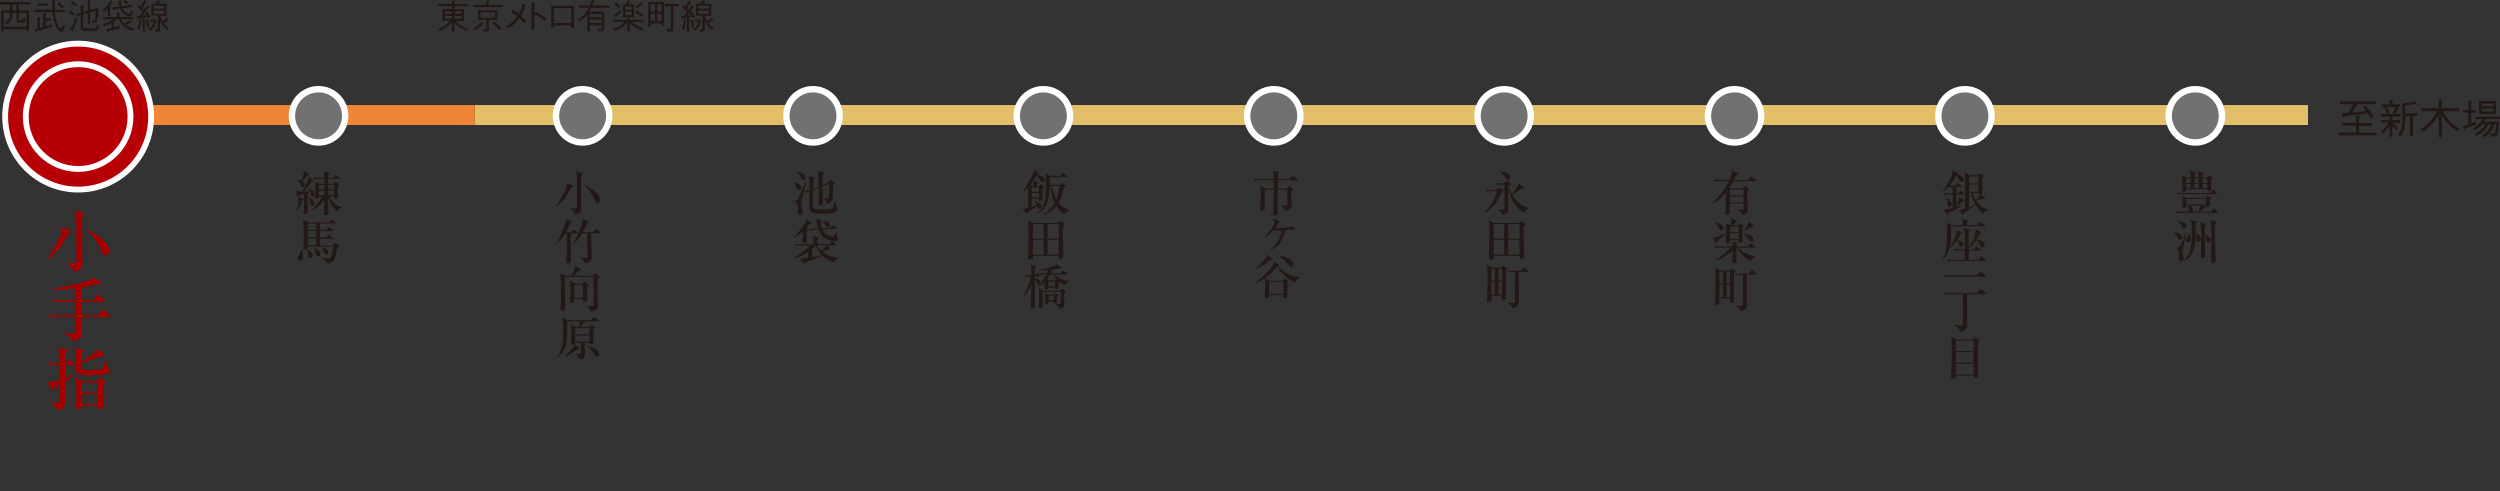 <?xml version="1.0" encoding="UTF-8"?>
<svg id="_レイヤー_2" data-name="レイヤー 2" xmlns="http://www.w3.org/2000/svg" viewBox="0 0 363.19 71.33">
  <rect x="0" y="0" width="363.19" height="71.33" fill="#333333" stroke="none"/>
  <defs>
    <style>
      .cls-1 {
        fill: #a40000;
      }

      .cls-2 {
        stroke: #e3bf6a;
      }

      .cls-2, .cls-3, .cls-4 {
        fill: none;
      }

      .cls-2, .cls-4 {
        stroke-width: 2.9px;
      }

      .cls-4 {
        stroke: #f08437;
      }

      .cls-5 {
        fill: #231815;
      }

      .cls-6 {
        fill: #b60005;
        stroke-width: .85px;
      }

      .cls-6, .cls-7 {
        stroke: #fff;
      }

      .cls-7 {
        fill: #727171;
        stroke-width: .93px;
      }
    </style>
  </defs>
  <g id="_レイヤー_1-2" data-name="レイヤー 1">
    <g>
      <path class="cls-5" d="M339.79,19.25h2.48v-.98h-2.02v-.41h2.02v-1.06l.47.04c.11.01.19.01.19.08,0,.07-.07.08-.21.13v.82h1.88v.41h-1.88v.98h2.5v.41h-5.43v-.41ZM343.61,15.34c.52.51.87.98,1.24,1.62l-.41.23c-.19-.35-.29-.51-.46-.75-1.56.23-1.91.29-3.36.46-.02.04-.1.2-.17.2-.07,0-.09-.08-.13-.2l-.14-.47c.22,0,.47,0,.95-.03.27-.37.49-.73.74-1.27h-1.94v-.41h5.19v.41h-2.69c-.32.59-.56.95-.77,1.23.92-.07,1.51-.16,2.07-.26-.12-.16-.28-.33-.44-.5l.33-.26Z"/>
      <path class="cls-5" d="M347.55,17.43h1.12v.4h-1.04c.26.32.49.56.76.79l-.28.28c-.13-.11-.28-.24-.56-.59v1.55h-.4v-1.55c-.34.5-.58.79-.92,1.08l-.36-.22c.33-.28.76-.69,1.12-1.34h-.98v-.4h1.15v-.49h-1.27v-.38h.91c-.16-.4-.26-.59-.41-.81l.32-.19h-.64v-.4h1.08v-.64l.41.05s.1.01.1.07c0,.05-.02.06-.1.1v.41h1.09v.4h-.52l.26.14c.05.03.1.05.1.11s-.05.06-.14.07c-.14.29-.25.46-.4.68h.81v.38h-1.22v.49ZM347.85,16.56l-.29-.17c.16-.23.32-.49.49-.83h-1.31c.16.23.32.53.45.84l-.32.16h.98ZM349.44,16.87c0,1.04-.04,2.02-.71,2.96l-.41-.2c.67-.8.68-1.73.68-2.66v-2.03l.41.02c.11,0,.55-.07.68-.1.33-.07.53-.13.68-.19l.31.35s.06.07.06.1c0,.05-.05.05-.07.05-.08,0-.2-.02-.31-.05-.49.11-.89.14-1.33.18v1.14h1.73v.42h-.62v2.95h-.42v-2.95h-.69Z"/>
      <path class="cls-5" d="M356.96,19.07c-1.12-.79-1.73-1.49-2.22-2.36v3.21h-.45v-3.25c-.14.23-.42.7-.94,1.29-.4.44-.83.83-1.3,1.19l-.41-.34c1.35-.9,2.04-1.95,2.43-2.66h-2.28v-.44h2.5v-1.27l.44.04c.08,0,.13.06.13.09,0,.06-.09.12-.13.14v1h2.5v.44h-2.33c.13.25.43.82,1.06,1.48.56.58,1.12.94,1.39,1.12l-.41.32Z"/>
      <path class="cls-5" d="M359.01,16.36v1.56c.39-.14.5-.19.67-.26v.44c-.52.22-1.06.43-1.59.61-.02.08-.05.14-.11.14s-.08-.08-.1-.16l-.11-.41c.13,0,.2-.01.8-.2v-1.71h-.72v-.39h.72v-1.36l.43.05s.14.01.14.08c0,.04-.03.07-.13.13v1.11h.7v.39h-.7ZM361.16,17.29c-.08.13-.22.33-.26.38h2.16c-.01.4-.07,1.52-.23,1.85-.15.31-.43.31-.67.31h-.32l-.12-.5c.11.03.31.08.47.08.1,0,.26,0,.32-.29.04-.17.08-.5.11-1.06h-.29c-.26.8-.57,1.3-1.31,1.87l-.44-.22c.37-.23,1.01-.66,1.33-1.66h-.39c-.17.38-.34.62-.63.92-.43.43-.91.65-1.12.75l-.35-.29c.41-.15,1.24-.5,1.66-1.37h-.45c-.34.34-.63.6-1.05.91l-.39-.27c.62-.31,1.11-.82,1.51-1.4h-1.12v-.35h3.62v.35h-2.03ZM360.14,16.56v-1.89h2.47v1.89h-2.47ZM362.21,15.03h-1.66v.4h1.66v-.4ZM362.21,15.77h-1.66v.42h1.66v-.42Z"/>
    </g>
    <g>
      <path class="cls-5" d="M67.79,4.51c-.81-.33-1.43-.79-1.76-1.28v1.38h-.37v-1.39c-.46.58-1.08.99-1.76,1.28l-.24-.29c.76-.3,1.34-.71,1.72-1.22h-1.1v-1.68h1.38v-.42h-1.98v-.33h1.98V.04l.36.04s.1,0,.1.05c0,.04-.04.05-.09.08v.38h1.98v.33h-1.98v.42h1.39v1.68h-1.19c.31.42.89.87,1.79,1.2l-.23.3ZM65.67,1.63h-1.02v.38h1.02v-.38ZM65.67,2.31h-1.02v.4h1.02v-.4ZM67.06,1.63h-1.03v.38h1.03v-.38ZM67.06,2.31h-1.03v.4h1.03v-.4Z"/>
      <path class="cls-5" d="M68.71,1.04v-.34h1.96V.05l.39.05s.08.03.08.05c0,.03-.04.04-.11.08v.47h2.01v.34h-4.33ZM70.21,3.53s-.06,0-.08,0c-.31.32-.63.58-1.1.86l-.24-.29c.35-.19.76-.46,1.15-.93l.27.24c.05.04.06.06.06.08,0,.04-.04.04-.06.04ZM71.03,2.89v1.21c0,.48-.15.48-.8.47l-.13-.38c.06,0,.33.03.38.03.11,0,.18-.03.18-.15v-1.19h-1.21v-1.38h2.83v1.38h-1.25ZM71.93,1.82h-2.13v.76h2.13v-.76ZM72.58,4.4c-.29-.33-.63-.7-1.06-.99l.22-.25c.49.31.8.6,1.1.96l-.26.28Z"/>
      <path class="cls-5" d="M74.48,1.43c.48.25.73.45.9.59.24-.46.41-.83.57-1.46l.4.17s.1.05.1.1c0,.04-.06.05-.16.06-.22.72-.49,1.18-.61,1.4.17.15.44.39.75.81l-.33.33c-.22-.36-.4-.57-.64-.8-.42.58-.83,1.01-1.63,1.49l-.33-.3c.57-.29,1.07-.62,1.66-1.45-.2-.15-.48-.37-.91-.59l.22-.34Z"/>
      <path class="cls-5" d="M77.77,1.72c.85.37,1.19.61,1.64.98l-.25.35c-.15-.13-.34-.3-.69-.53-.4-.26-.63-.36-.86-.45v2.23h-.4V.39l.38.02s.14,0,.14.07c0,.03-.04.06-.12.11v1.42l.14-.29Z"/>
      <path class="cls-5" d="M80.47,3.7v.34h-.39V.83h3.31v3.21h-.4v-.34h-2.53ZM83,1.19h-2.53v2.16h2.53V1.19Z"/>
      <path class="cls-5" d="M85.94,1.14c-.14.3-.21.41-.3.54h2.14v2.36c0,.51-.16.52-.82.52l-.2-.4c.21.02.44.03.49.03.17,0,.17-.07.17-.12v-.4h-1.74v.92h-.35v-2.48c-.29.36-.58.64-1.1,1.02l-.26-.29c.85-.54,1.34-1.22,1.55-1.7h-1.46v-.34h1.63c.1-.25.2-.53.24-.8l.39.12s.09.04.09.08-.05.06-.13.08c-.09.26-.15.38-.21.52h2.48v.34h-2.62ZM87.43,2.02h-1.74v.5h1.74v-.5ZM87.43,2.84h-1.74v.5h1.74v-.5Z"/>
      <path class="cls-5" d="M91.81,3.19c.52.5,1.19.77,1.72.94l-.26.32c-.68-.24-1.32-.6-1.79-1.15v1.22h-.35v-1.24c-.32.34-.86.87-1.76,1.21l-.33-.29c.64-.17,1.21-.46,1.69-1.02h-1.66v-.3h2.05v-.33l.37.03s.07,0,.07.04c0,.04-.05.07-.08.08v.18h2.07v.3h-1.74ZM89.48,2.4s-.02.18-.1.18c-.03,0-.05-.04-.07-.09l-.16-.34c.48-.28.8-.55,1.03-.76l.08.34c-.32.31-.53.48-.78.67ZM89.91,1.21c-.24-.25-.43-.42-.67-.6l.18-.3c.17.12.4.29.71.59l-.22.31ZM90.5,2.5V.64h.38c.13-.19.24-.36.35-.61l.35.17s.05.04.05.05c0,.05-.01.05-.14.07-.08.15-.15.22-.25.32h.88v1.87h-1.62ZM91.77.94h-.94v.49h.94v-.49ZM91.77,1.7h-.94v.5h.94v-.5ZM93.18,2.42c-.33-.27-.55-.42-.86-.61l.17-.3c.43.24.68.43.9.6l-.21.31ZM93.32.68s-.06,0-.08,0c-.27.25-.45.4-.64.53l-.26-.27c.29-.2.51-.38.76-.64l.24.29s.04.05.04.08c0,.03-.04.03-.05.03Z"/>
      <path class="cls-5" d="M96.11,3.75v-.34h-1.58v.46h-.35V.3h2.28v3.45h-.36ZM95.15.64h-.62v1.03h.62V.64ZM95.15,2.02h-.62v1.05h.62v-1.05ZM96.11.64h-.62v1.03h.62V.64ZM96.11,2.02h-.62v1.05h.62v-1.05ZM97.82.93v3.16c0,.47-.06.5-.86.51l-.12-.41c.13,0,.18,0,.27,0,.27,0,.33-.05.33-.26V.93h-.87v-.36h2.07v.36h-.82Z"/>
      <path class="cls-5" d="M99.27.69c.1.08.15.13.3.26.19-.29.37-.59.5-.92l.35.24s.04.06.04.07c0,.04-.04.05-.16.06-.23.37-.39.65-.49.81.02.01.16.17.23.25.17-.24.31-.45.45-.69l.31.25s.04.03.04.06c0,.05-.07.04-.14.04-.29.38-.62.83-.86,1.16.41-.07.44-.08.55-.11-.06-.12-.1-.19-.2-.34l.28-.17c.21.29.33.52.46.82l-.29.17s-.06-.14-.1-.21c-.06.02-.34.07-.4.08v2.07h-.34v-2c-.29.06-.44.08-.57.09-.05.07-.08.12-.12.12-.03,0-.04-.03-.04-.07l-.11-.42c.06,0,.08,0,.17,0s.17,0,.26,0c.08-.08.21-.24.43-.55-.27-.34-.57-.62-.78-.81l.22-.26ZM99.08,4.22c.08-.23.21-.64.28-1.39l.33.05s.06.01.06.06c0,.03-.02.04-.09.08-.04.54-.13.91-.25,1.31l-.33-.11ZM100.64,2.83c.14.47.17.84.17,1.12l-.33.07c0-.17-.04-.71-.16-1.11l.32-.08ZM101.65,2.83l.19.19c-.08.45-.27,1.01-.89,1.46l-.3-.25c.34-.23.66-.45.84-1.1h-.55v-.3h.71ZM102.44,2.3c.08.33.15.54.32.83.28-.19.43-.33.61-.54l.25.24s.04.04.04.06c0,.04-.03.05-.13.05-.17.12-.43.32-.6.43.36.5.62.67.76.76l-.26.26c-.27-.22-.74-.6-1.04-1.45v1.09c0,.54-.04.58-.67.57l-.14-.35c.18.01.2.01.27.01.18,0,.19-.05.19-.17v-1.8h-.93V.52h.63c.2-.25.29-.43.33-.52l.34.17s.05.03.05.06c0,.04-.06.05-.13.08-.05.06-.15.17-.19.21h1.19v1.78h-.88ZM102.96.82h-1.52v.45h1.52v-.45ZM102.96,1.54h-1.52v.47h1.52v-.47Z"/>
    </g>
    <line class="cls-2" x1="68.98" y1="16.71" x2="335.3" y2="16.71"/>
    <line class="cls-4" x1="13.61" y1="16.71" x2="68.98" y2="16.71"/>
    <g>
      <path class="cls-3" d="M343.79,69.32s-.07.03-.09.04c-.4.25-.44.27-.67.39-.15.6-.29,1.14-.93,1.46v-.02c.48-.47.6-1.38.6-1.47,0-.11-.04-.14-.21-.19.05-.03.09-.06.2-.06.1,0,.33.05.35.16.18-.2.36-.39.36-.45,0-.02-.02-.03-.03-.03-.1,0-.98.12-1.2.2-.03.01-.15.07-.18.07-.07,0-.3-.15-.3-.33,0-.1.02-.16.04-.21.1.17.17.21.29.21.21,0,1.44-.13,1.45-.14.02,0,.12-.08.15-.08.04,0,.19.13.25.18.03.03.12.11.12.17s-.01.06-.2.1Z"/>
      <path class="cls-3" d="M346.55,69.47c-.07.03-.08.03-.18.23-.3.56-.65.93-1.16,1.23-.1.06-.37.21-.61.25v-.02c.63-.35,1.31-1.13,1.57-1.8-.08,0-.38.05-.39.06,0,0-.1.03-.12.03-.03,0-.08-.02-.14-.06-.21.25-.42.5-.87.72l-.02-.02c.63-.65.8-1.12.8-1.15,0-.07-.15-.16-.19-.18.1-.03.17-.03.18-.03.14,0,.43.16.43.27,0,.03,0,.04-.09.11-.03.03-.05.05-.12.13.06,0,.43-.01.53-.06.03-.02.15-.1.17-.1.03,0,.12.08.17.12.15.13.16.14.16.17,0,.05-.01.05-.12.1Z"/>
      <path class="cls-3" d="M349.65,69.65c-.06.02-.08.02-.13.06-.28.21-.37.28-.59.41l-.02-.02c.07-.09.27-.38.34-.58-.26.07-.54.16-.8.25,0,.08-.02.38-.02.64,0,.21.02.3.33.3.2,0,.36-.03.5-.06.05,0,.07-.01.09-.01.08,0,.21.03.26.07.03.03.04.06.04.1,0,.16-.25.19-.6.19-.9,0-.9-.18-.88-1.14-.16.06-.3.13-.45.21-.04.03-.07.04-.1.04-.12,0-.3-.21-.3-.39,0-.08.02-.13.03-.17.08.14.14.22.29.22.12,0,.41-.08.54-.12,0-.1,0-.6-.03-.69-.04-.1-.2-.12-.27-.13.11-.1.24-.12.28-.12.1,0,.41.06.41.18,0,.02-.04.14-.04.15-.03.09-.05.41-.06.53.26-.07.78-.22.8-.23.03-.02.09-.06.12-.09,0,0,.02-.01.04-.01.05,0,.23.14.29.19.04.03.09.07.09.12,0,.06-.02.07-.16.1Z"/>
      <path class="cls-3" d="M352.59,71.01c-.08,0-.12-.07-.16-.12-.27-.44-.37-.61-.64-.83-.38.46-.86.86-1.44.98v-.02c.8-.4,1.52-1.48,1.62-1.87-.18.03-.61.14-.75.21-.13.07-.15.08-.17.08-.08,0-.26-.18-.26-.38,0-.06,0-.12.03-.17.1.16.18.21.29.21.12,0,.82-.08.89-.14.02-.01.08-.07.09-.08.01,0,.02-.01.04-.01.04,0,.32.23.32.29,0,.03-.02.05-.08.07-.06.03-.08.04-.11.09-.16.29-.24.43-.44.7.38.13.63.35.75.46.08.08.17.18.17.33,0,.11-.07.21-.17.21Z"/>
      <path class="cls-3" d="M356.15,71.2c-.05.03-.12.05-.29.05-.33,0-.33-.04-.33-.46,0-.1,0-.31,0-.52-.15.31-.39.73-.92,1.01l-.02-.02c.1-.1.3-.29.49-.59-.04.04-.08.06-.12.06-.06,0-.1-.02-.12-.07,0-.02-.03-.16-.04-.19-.07.09-.33.36-.47.48,0,.05,0,.11-.05.11-.02,0-.03,0-.04-.03l-.2-.34c.1,0,.11,0,.25-.07v-.62s-.04.05-.09.05c-.09,0-.1-.06-.12-.19,0-.06-.03-.12-.06-.17v.25c0,.08,0,1.19,0,1.21,0,.09,0,.2-.19.2-.11,0-.11-.04-.11-.09,0-.11.02-.96.02-1.11-.11.19-.22.36-.37.5l-.02-.02c.17-.35.33-.94.36-1.33-.16,0-.21,0-.27.02l-.05-.1c.19.01.34.01.36.01,0-.49-.03-.56-.06-.71l.37.09s.04.02.04.04c0,.03-.03.06-.09.1v.48h0l.07-.14s.03-.04.04-.04c.02,0,.04.02.06.04l.09.13s0,.01.01.02v-.28c0-.11,0-.17-.03-.35l.29.12h.2l.07-.08s.03-.03.04-.03c.02,0,.03,0,.04.02l.15.13c.14,0,.3.01.43.01h.3l.09-.16s.04-.04.05-.04c.02,0,.04.01.06.03l.17.16s.03.03.03.05c0,.03-.03.03-.05.03h-.27c0,.31-.06.63-.15.93h.11l.09-.17s.03-.04.05-.04c.02,0,.04.02.06.04l.18.16s.03.03.03.05c0,.03-.03.03-.05.03h-.49v.04s.14.04.14.04c.03,0,.05.01.05.03,0,.03-.09.07-.09.07,0,.61,0,.68,0,.85,0,.05.02.06.07.06.11,0,.14-.05.21-.41h.02c0,.09.04.33.11.38.05.03.06.04.06.07,0,.05-.03.16-.12.22ZM354.28,69.29s-.02,0-.03,0h-.24v.29c.12.04.22.11.27.16,0-.14,0-.31,0-.46ZM354.75,68.79h-.21v.45h.21v-.45ZM354.75,69.32h-.21v.46h.21v-.46ZM355.37,69.85c-.21,0-.27,0-.34.02l-.03-.07v.06c0,.14-.12.14-.16.14-.11,0-.1-.09-.1-.15h-.21c0,.08,0,.59,0,.64.08-.04.15-.07.24-.12-.04-.12-.08-.2-.13-.26v-.02c.28.1.47.27.47.44,0,.03-.01.06-.02.08.03-.04.19-.32.33-.77h-.06ZM355.15,68.86s-.03,0-.07,0h0s-.07.05-.08.06c0,.12,0,.2,0,.83.03,0,.12,0,.15.01v-.91ZM355.38,68.85v.93h.06c.03-.14.11-.44.12-.93h-.18Z"/>
      <path class="cls-3" d="M359.41,69.72c-.59-.27-.9-.62-1.07-.97-.05.06-.25.31-.61.58.18.02.41.02.42.02h.18l.09-.16s.03-.04.05-.04c.02,0,.04.02.06.03l.18.16s.03.03.03.05c0,.03-.03.03-.05.03h-.59c-.19,0-.26,0-.34.02l-.04-.1c-.24.18-.55.37-.89.47l-.02-.03c.2-.13.73-.49,1.12-1.11.09-.14.09-.17.1-.22l.41.14s.05.02.05.05c0,.03-.06.05-.08.06.3.33.83.59,1.34.65v.02c-.18.1-.24.13-.33.34ZM357.14,71.21c-.1,0-.19-.08-.19-.17,0-.07.04-.11.08-.14.21-.2.28-.37.31-.48h.02c.04.15.05.28.05.34,0,.33-.15.45-.27.45ZM358.91,69.92c-.06.11-.18.3-.24.38-.06.08-.09.08-.12.08-.05,0-.22-.04-.22-.13,0-.04.17-.29.21-.35.01-.02.03-.06.06-.1h-.85c-.21,0-.27,0-.34.02l-.05-.11c.15.01.3.02.44.02h.82l.1-.12s.02-.03.04-.03c.02,0,.04.02.05.03l.23.19s.02.04.02.04c0,.05-.07.07-.15.08ZM358.96,71.19c-.11.1-.28.11-.6.11-.62,0-.72,0-.72-.35,0-.25,0-.43-.02-.54l.35.08s.05.02.05.05c0,.04-.06.08-.08.09,0,.28,0,.29,0,.32,0,.03.04.04.06.05.04,0,.07,0,.33,0s.33,0,.38-.1c.04-.07.07-.16.11-.36h.02c.03.15.06.36.12.39.07.03.08.03.08.07,0,0,0,.1-.09.19ZM358.29,70.7c-.11,0-.12-.03-.23-.28,0-.01-.08-.16-.23-.27v-.03c.25.05.63.17.63.41,0,.11-.08.17-.17.17ZM359.39,71.09c-.12,0-.14-.08-.16-.14-.02-.06-.13-.38-.29-.51v-.02c.32.07.64.27.64.46,0,.06-.04.21-.19.21Z"/>
      <path class="cls-3" d="M362.53,68.71l.12-.14s.03-.03.04-.03.03.01.05.03l.24.19s.03.03.03.05c0,.04-.08.09-.14.12,0,.34,0,1.86,0,2.17,0,.16-.13.18-.2.18-.08,0-.12-.02-.12-.12,0-.01,0-.04,0-.07h-1.81c0,.07,0,.09-.03.13-.04.05-.1.08-.17.08-.14,0-.14-.08-.14-.13,0-.05,0-.27,0-.32,0-.47.01-.94.01-1.42,0-.4,0-.72-.03-.9l.36.17h1.76ZM360.73,68.79v2.24h1.82v-2.24h-1.82ZM362.43,69.13s.03.02.03.05c0,.04-.04.06-.12.09-.11.31-.25.61-.45.88.21.1.51.29.51.51,0,.07-.06.19-.17.19-.07,0-.12-.05-.19-.14-.19-.23-.23-.26-.33-.35-.36.38-.72.52-.85.57v-.02c.33-.21.57-.54.67-.68-.27-.17-.53-.27-.62-.31v-.03c.36.04.58.1.74.16.22-.36.4-.85.4-1.1l.39.19ZM360.9,69.08c.15.08.25.13.31.21.07.08.12.19.12.26,0,.06-.04.18-.17.18-.13,0-.14-.08-.17-.3,0-.02-.02-.18-.12-.34l.02-.02ZM361.33,68.96c.09.04.45.21.45.47,0,.09-.05.18-.16.18-.14,0-.15-.13-.16-.2-.02-.17-.06-.3-.15-.44l.02-.02Z"/>
    </g>
    <g>
      <path class="cls-5" d="M.54,4.55H.17V1.51h1.27v-.85H0v-.36h4.38v.36h-1.64v.85h1.48v3.02h-.38v-.29H.54v.3ZM2.74,2.76c0,.19.04.19.18.19h.21c.18,0,.19-.03.27-.39l.31.13c-.1.55-.23.61-.49.61h-.44c-.33,0-.4-.08-.4-.41v-1.04h-.58c0,.98-.15,1.33-.93,1.66l-.29-.29c.66-.24.85-.44.85-1.37h-.9v2.03h3.3V1.86h-1.1v.9ZM2.38.67h-.58v.85h.58v-.85Z"/>
      <path class="cls-5" d="M7.98,1.76c.04.43.08,1.08.39,1.77.07.16.29.62.5.62.12,0,.16-.18.24-.5l.32.18c-.15.57-.29.79-.49.79-.34,0-.71-.47-.97-1.13-.24-.64-.3-1.19-.35-1.74h-2.63v-.35h2.62c-.01-.31-.02-.46-.02-.79,0-.09,0-.49,0-.57l.41.05s.09.01.09.05c0,.05-.06.08-.12.11,0,.31,0,.71,0,1.15h1.43v.35h-1.42ZM6.28,1.92l.37.04c.05,0,.1.01.1.05s-.06.08-.11.1v.55h.81v.35h-.81v.84c.48-.14.65-.19.98-.33l-.03.38c-.67.21-1.66.48-2.24.64-.03.11-.03.12-.07.12-.04,0-.06-.05-.07-.06l-.21-.38c.12,0,.31-.04.43-.07v-1.7l.41.04s.09,0,.09.05c0,.06-.08.09-.13.12v1.39c.14-.04.33-.08.47-.12V1.92ZM5.5.5h1.55v.35h-1.55v-.35ZM8.53.3c.3.21.51.39.73.65l-.26.25c-.21-.24-.39-.41-.69-.65l.22-.25Z"/>
      <path class="cls-5" d="M10.69,2.28c-.34-.24-.53-.35-.73-.44l.19-.32c.22.1.52.29.74.44l-.21.32ZM10.59,4.39s0,.07,0,.12-.02.07-.04.07c-.02,0-.05-.02-.08-.04l-.34-.22c.39-.58.68-1.3.84-1.79l.29.22c-.25.74-.45,1.19-.66,1.64ZM10.99.91c-.27-.2-.49-.32-.71-.43l.18-.32c.21.11.39.22.74.45l-.21.3ZM13.67,4.47h-1.33c-.55,0-.61-.16-.61-.63v-1.62l-.58.16-.07-.34.65-.18V.71l.38.03s.09,0,.09.05-.05.08-.12.11v.85l.68-.2V.05l.37.04c.07,0,.09.02.09.04,0,.04-.07.08-.11.08v1.23l1.03-.3.14.09c0,.61-.04,1.25-.08,1.47-.04.31-.08.64-.52.64-.09,0-.2,0-.29-.02l-.08-.39c.21.04.23.05.29.05.22,0,.25-.2.28-.64.03-.4.02-.66.02-.77l-.8.24v1.72h-.35v-1.62l-.68.2v1.64c0,.32.07.38.29.38h1.23c.37,0,.41-.17.5-.6l.34.18c-.12.55-.23.76-.76.76Z"/>
      <path class="cls-5" d="M16.24.35c-.09.22-.16.33-.27.52.08.04.12.06.12.09,0,.04-.07.09-.09.11v1.26h-.35v-1.06c-.21.26-.3.35-.49.5l-.29-.26c.68-.52.96-1.06,1.11-1.45l.31.14c.08.03.08.05.08.07,0,.04-.07.06-.14.08ZM19.34,4.51c-.49-.12-1.04-.39-1.36-.66-.43-.36-.68-.88-.77-1.06h-.22c-.13.12-.19.17-.43.35v.84c.33-.08.53-.15.91-.28l-.03.37c-.56.18-1.12.33-1.69.48-.03.07-.05.12-.1.12s-.07-.04-.08-.08l-.14-.4c.21-.01.4-.04.77-.12v-.7c-.42.23-.7.35-1.01.46l-.27-.33c.63-.13,1.08-.38,1.52-.72h-1.47v-.31h2v-.64l.35.03c.06,0,.12,0,.12.05,0,.06-.04.1-.09.14v.42h2.06v.31h-1.84c.14.28.26.44.47.65.24-.1.46-.22.84-.52l.3.22s.05.04.05.07-.04.04-.08.04c-.03,0-.06,0-.08-.01-.35.23-.5.32-.76.44.39.28,1.07.44,1.23.47l-.21.37ZM18.75,2.37c-.48,0-1.03-.47-1.29-1.12l-1.12.17-.03-.33,1.04-.16c-.03-.11-.07-.21-.09-.41,0-.06-.04-.37-.06-.42h.37s.1,0,.1.05c0,.05-.08.1-.1.12.02.29.08.49.12.62l1.5-.22.03.33-1.41.21c.08.14.17.31.34.48.21.21.5.32.58.32.08,0,.16,0,.35-.5l.32.23c-.26.51-.4.65-.64.65ZM18.5.63c-.11-.08-.24-.17-.56-.33l.16-.3c.21.08.35.15.58.32l-.17.31Z"/>
      <path class="cls-5" d="M20.14.69c.1.08.16.13.3.26.19-.29.37-.59.5-.92l.35.24s.04.05.04.07c0,.04-.03.05-.15.06-.23.37-.4.65-.49.81.02.01.16.17.23.25.18-.24.31-.45.45-.69l.31.25s.04.04.04.06c0,.05-.07.05-.13.04-.29.38-.62.83-.86,1.16.41-.06.44-.08.55-.1-.06-.12-.1-.2-.2-.34l.28-.17c.21.29.33.52.46.82l-.29.17s-.06-.14-.09-.21c-.06.02-.35.07-.4.08v2.07h-.34v-2c-.29.06-.44.08-.57.09-.05.07-.08.12-.12.12-.03,0-.04-.03-.04-.06l-.11-.42c.06,0,.08,0,.18,0,.09,0,.17,0,.25,0,.08-.08.21-.24.43-.54-.27-.34-.57-.63-.78-.81l.22-.26ZM19.95,4.22c.08-.23.21-.64.28-1.39l.33.06s.06,0,.06.05c0,.03-.02.04-.09.08-.04.54-.13.91-.25,1.31l-.33-.11ZM21.51,2.83c.14.47.17.84.17,1.12l-.33.07c0-.17-.04-.71-.16-1.11l.32-.08ZM22.52,2.83l.19.19c-.08.45-.27,1.01-.89,1.46l-.3-.25c.34-.23.66-.45.84-1.1h-.55v-.3h.71ZM23.31,2.3c.08.33.15.54.32.83.28-.19.43-.33.61-.55l.25.24s.04.04.04.07c0,.04-.03.05-.13.05-.17.12-.43.32-.6.44.36.5.62.67.76.76l-.26.26c-.26-.21-.74-.6-1.04-1.45v1.09c0,.54-.04.58-.67.57l-.14-.35c.18,0,.2,0,.27,0,.18,0,.19-.05.19-.17v-1.8h-.93V.52h.63c.2-.25.29-.43.33-.52l.34.17s.05.03.05.06c0,.04-.05.06-.13.08-.05.06-.15.17-.19.22h1.19v1.78h-.88ZM23.83.82h-1.52v.45h1.52v-.45ZM23.83,1.54h-1.52v.47h1.52v-.47Z"/>
    </g>
    <g>
      <g>
        <path class="cls-1" d="M9.91,33.89c-.72,1.54-1.43,2.68-3.17,3.94l-.04-.03c.4-.51,1.46-2.08,2.09-3.62.18-.45.18-.64.18-1.23l1.12.46c.11.04.23.11.23.22,0,.1-.08.15-.41.26ZM11.93,31.36c0,.28,0,.8,0,1.57,0,.83.04,4.53.04,5.28,0,.33,0,.68-.37.95-.07.05-.39.28-.89.31-.14-.7-.79-1.03-1.12-1.19v-.06c.11.01.82.05,1.06.05.4,0,.44,0,.44-.19,0-1.19,0-3.33,0-4.68,0-.19-.01-1.95-.12-2.45-.04-.19-.08-.3-.12-.4l1.19.33c.1.03.23.08.23.18,0,.09-.03.12-.32.3ZM15.37,37.1c-.38,0-.46-.2-.8-.97-.58-1.34-1.65-2.45-1.94-2.7v-.04c.9.24,2.1,1.12,2.82,2.02.19.23.41.61.41,1.07,0,.38-.18.62-.49.62Z"/>
        <path class="cls-1" d="M15.87,46.02h-4.03c0,.33.03,1.82.03,2.12,0,.5-.04.77-.3,1.01-.29.28-.64.4-1,.43-.08-.32-.16-.6-1.34-1.11v-.07c.23,0,1.25.05,1.46.05s.29-.02.32-.5c0-.09-.01-1.79-.01-1.93h-2.72c-.61,0-.83.02-1.08.06l-.17-.36c.61.05,1.32.06,1.43.06h2.54v-1.96h-2.01c-.61,0-.83.02-1.08.07l-.16-.37c.6.05,1.31.06,1.42.06h1.83v-1.69c-1.59.19-2.71.17-3.37.15l-.03-.1c.93-.15,3.62-.61,5.28-1.19.58-.21.67-.32.77-.45l.99.76s.06.08.06.13c0,.08-.08.13-.14.13,0,0-.25-.03-.41-.06-.46.12-1.28.34-2.32.51v1.81h1.78l.45-.62c.07-.09.1-.13.16-.13s.13.06.19.11l.72.62s.1.09.1.15c0,.09-.09.11-.16.11h-3.24c0,.72.01,1.57.01,1.96h2.43l.53-.69c.08-.1.1-.13.15-.13.06,0,.14.06.19.12l.79.68c.05.05.1.09.1.15,0,.09-.09.11-.16.11Z"/>
        <path class="cls-1" d="M9.47,55.44c0,.45.02,2.43.02,2.83,0,.89-.2,1.08-1.13,1.38-.14-.43-.19-.6-1.05-1.13v-.08c.45.05.55.05.96.05.3,0,.4-.04.42-.4,0-.3,0-.86,0-2.22-.61.34-.67.37-.84.47-.1.35-.11.38-.22.38-.08,0-.14-.11-.16-.15l-.58-1.11c.16.03.27.04.42.04.38,0,1.05-.22,1.38-.33,0-.34-.01-1.84-.01-2.14h-.46c-.61,0-.83.02-1.08.06l-.17-.36c.61.05,1.32.06,1.43.06h.27c0-.42.03-1.07,0-1.48-.03-.34-.15-.66-.23-.84l1.21.3c.11.03.16.09.16.18,0,.07-.04.1-.34.3v1.54h.15l.3-.39c.07-.1.1-.13.15-.13.06,0,.15.07.19.11l.45.39c.07.06.09.1.09.15,0,.1-.09.11-.15.11h-1.18v1.87c.64-.23.99-.38,1.37-.53l.04.04c-.54.44-.97.76-1.41,1.03ZM15.49,54.32c-.34.16-.82.19-2.97.19-.7,0-1.38,0-1.48-.7-.06-.39-.06-1.65-.06-1.83,0-.79,0-.9-.15-1.46l1.1.31c.11.03.18.08.18.17,0,.03,0,.07-.09.13-.16.11-.16.12-.25.18,0,.69-.01,1.18-.01,1.23.33-.16,1.79-.95,2.47-1.79l.84.7c.05.04.08.1.08.16,0,.13-.1.17-.21.17-.08,0-.19-.03-.26-.05-.69.3-1.97.8-2.92,1,0,.18-.02.81.05.9.08.11.34.13,1.05.13.31,0,1.67,0,1.85-.11.25-.14.41-.82.55-1.46h.07s.09,1.1.3,1.22c.05.03.28.12.31.15.04.04.04.09.04.12,0,.02,0,.4-.49.64ZM15.03,55.86c0,.48.06,2.99.06,3.02,0,.51-.39.56-.52.56-.39,0-.37-.26-.35-.54h-2.33c-.03.45-.33.54-.51.54-.04,0-.36,0-.36-.31,0-.04,0-.07.03-.29.04-.38.04-1.01.04-1.41v-1.56c0-.55-.04-.75-.11-1.05l.95.52h2.21l.24-.31s.11-.12.18-.12c.05,0,.13.05.2.11l.41.33c.07.06.14.12.14.18,0,.12-.22.29-.28.33ZM14.23,55.58h-2.34v1.39h2.34v-1.39ZM14.23,57.21h-2.34v1.45h2.34v-1.45Z"/>
      </g>
      <path class="cls-6" d="M21.96,16.94c0,5.86-4.75,10.6-10.61,10.6S.75,22.8.75,16.94,5.5,6.34,11.35,6.34s10.61,4.75,10.61,10.61Z"/>
      <circle class="cls-6" cx="11.35" cy="16.94" r="7.61"/>
    </g>
    <g>
      <path class="cls-7" d="M50.15,16.83c0,2.14-1.73,3.87-3.87,3.87s-3.87-1.73-3.87-3.87,1.73-3.87,3.87-3.87,3.87,1.73,3.87,3.87Z"/>
      <g>
        <path class="cls-5" d="M45.44,26.11s.09.09.09.15c0,.1-.06.11-.3.17-.31.48-.76,1.04-1.13,1.39.06,0,.88-.04.93-.05-.04-.1-.06-.14-.17-.37l.03-.04c.25.11.83.36.83.9,0,.25-.17.29-.28.29-.13,0-.25-.06-.29-.18-.03-.07-.07-.38-.08-.46-.08.03-.17.06-.37.12,0,1.6,0,1.77,0,2.11,0,.1.02.55.02.65,0,.14-.03.22-.13.29-.09.06-.2.08-.25.08-.22,0-.22-.18-.22-.22,0,0,.04-.54.04-.62.01-.45.01-.62.03-2.15-.43.12-.6.15-.74.18-.02.08-.06.2-.15.2-.07,0-.09-.05-.12-.15l-.2-.7c.43.13.52.13.95.12.34-.56.85-1.51.88-2.1l.64.39ZM43.97,28.88c.13.05.14.06.14.1,0,.08-.06.11-.22.17-.17.62-.53,1.32-.8,1.65h-.06c.22-.71.32-1.54.32-1.87,0-.12-.01-.22-.02-.31l.64.25ZM43.2,26.09c.14.01.34.04.6.14.37-.9.36-1.18.36-1.38l.63.34c.11.06.13.08.13.13,0,.08-.08.13-.22.17-.15.19-.35.44-.76.81.24.14.36.3.36.55,0,.29-.24.33-.32.33-.17,0-.2-.06-.33-.36-.2-.44-.37-.58-.47-.67l.02-.04ZM44.91,28.67c.18.11.32.22.38.27.24.2.41.38.41.59,0,.14-.09.39-.33.39s-.28-.2-.3-.38c-.02-.19-.06-.48-.2-.84l.03-.03ZM46.35,28.52c.03.31-.22.36-.34.36-.16,0-.23-.06-.23-.18,0-.03,0-.1.01-.17.02-.25.02-.74.02-1.01,0-.74,0-.8-.06-1.17l.68.34h.71c0-.36,0-.53,0-.7h-.67c-.43,0-.58.02-.76.05l-.12-.26c.43.04.92.04,1,.04h.53c0-.25-.02-.74-.1-.97l.71.2s.15.04.15.13c0,.08-.08.13-.18.17,0,.15-.01.25-.02.47h.79l.26-.32s.08-.08.11-.08c.04,0,.1.05.13.08l.36.32s.07.07.07.11c0,.06-.06.07-.11.07h-1.62c0,.15,0,.58,0,.7h.78l.2-.22s.06-.06.1-.06c.02,0,.05,0,.13.06l.33.22s.08.06.08.13c0,.1-.11.18-.23.26,0,.24.04,1.27.04,1.49,0,.17-.17.31-.36.31-.11,0-.2-.03-.2-.2,0-.05,0-.09.01-.14h-.81c.28.43.84,1.3,2,1.57v.06c-.42.04-.73.38-.82.5-.67-.56-1.06-1.41-1.23-1.9,0,.3,0,.6,0,.9,0,.18.02.99.02,1.16,0,.38-.31.41-.45.41-.11,0-.23-.04-.23-.2,0-.04.03-.25.03-.29,0-.27.04-1.44.04-1.67-.51.71-1.3,1.35-1.87,1.58l-.03-.05c.92-.89,1.32-1.55,1.55-2.08h-.41ZM46.35,26.85v.67h.78c0-.1,0-.57,0-.67h-.78ZM47.13,28.35v-.66h-.78v.66h.78ZM48.55,27.52v-.67h-.88v.67h.88ZM48.55,28.35v-.66h-.88c0,.09,0,.56,0,.66h.87Z"/>
        <path class="cls-5" d="M43.77,36.23c.18.29.27.56.27.9,0,.45-.2.7-.46.7-.22,0-.36-.19-.36-.34,0-.12.03-.15.25-.5.22-.36.25-.55.27-.76h.04ZM47.79,32.3l.27-.35s.06-.08.1-.08.1.05.13.07l.41.35s.07.06.07.11c0,.06-.06.07-.1.07h-2.18v.92h.93l.23-.34s.06-.08.1-.08.08.04.13.08l.47.34s.07.06.07.11c0,.07-.06.07-.1.07h-1.83v.94h.89l.27-.36s.06-.08.1-.08c.04,0,.08.04.13.08l.46.36s.07.07.07.11c0,.06-.06.07-.1.07h-1.83v.98h1.86l.21-.29c.05-.06.08-.11.13-.11.04,0,.08.04.13.07l.32.22c.1.06.12.12.12.17,0,.13-.12.18-.25.24-.28,1.66-.43,2.25-1.51,2.33,0-.22-.24-.59-.72-.81v-.04c.5.11.83.11.87.11.33,0,.43-.08.59-.7.1-.38.13-.64.17-1.03h-3.67c.01.36-.32.43-.43.43-.22,0-.24-.14-.24-.21,0-.08.04-.43.04-.5.03-.5.03-1.18.03-1.55,0-.19,0-1.47-.09-2.06l.85.38h2.89ZM44.67,36.23c.19.09.74.36.74.83,0,.21-.14.4-.35.4-.28,0-.29-.2-.31-.6-.02-.42-.08-.53-.12-.6l.04-.03ZM44.74,32.46v.92h1.18v-.92h-1.18ZM44.74,33.55v.94h1.18v-.94h-1.18ZM44.74,34.66v.98h1.18v-.98h-1.18ZM45.68,36.09c.39.13.85.38.85.81,0,.26-.21.34-.32.34-.24,0-.27-.2-.34-.51-.07-.37-.1-.46-.21-.6l.02-.03ZM46.76,35.92c.35.1.95.25.95.72,0,.22-.17.33-.32.33-.21,0-.25-.12-.34-.44-.1-.31-.15-.39-.31-.56l.03-.05Z"/>
      </g>
    </g>
    <g>
      <path class="cls-7" d="M88.51,16.83c0,2.14-1.73,3.87-3.87,3.87s-3.87-1.73-3.87-3.87,1.73-3.87,3.87-3.87,3.87,1.73,3.87,3.87Z"/>
      <g>
        <path class="cls-5" d="M82.99,27.23c-.5,1.08-1,1.88-2.22,2.76l-.03-.02c.28-.36,1.02-1.46,1.46-2.54.13-.32.13-.45.13-.86l.78.32c.08.03.16.08.16.15,0,.07-.06.1-.29.18ZM84.41,25.46c0,.2,0,.56,0,1.1,0,.58.03,3.17.03,3.7,0,.23,0,.48-.26.67-.05.04-.27.2-.62.22-.1-.49-.55-.72-.78-.83v-.04c.08,0,.57.03.74.03.28,0,.31,0,.31-.13,0-.83,0-2.33,0-3.28,0-.13,0-1.37-.08-1.72-.03-.13-.06-.21-.08-.28l.83.23c.07.02.16.06.16.13,0,.06-.02.08-.22.21ZM86.82,29.48c-.27,0-.32-.14-.56-.68-.41-.94-1.16-1.72-1.36-1.89v-.03c.63.17,1.47.78,1.98,1.41.13.16.29.43.29.75,0,.27-.13.43-.34.43Z"/>
        <path class="cls-5" d="M83.84,33.92h-.93c0,1.85,0,2.05.02,2.52,0,.2.04,1.07.04,1.24,0,.2,0,.58-.41.58-.1,0-.29-.04-.29-.32,0-.03.03-.55.04-.62.04-.85.04-1.33.04-2.29v-1.11h-.25c-.29.45-.64,1-1.25,1.48l-.04-.04c.68-1.04,1.38-2.93,1.38-3.29,0-.06,0-.1-.02-.3l.85.44s.06.06.06.1c0,.09-.07.11-.25.19-.09.21-.29.7-.62,1.25h.79l.21-.31s.07-.09.11-.09c.02,0,.06.02.13.07l.43.32s.07.06.07.11c0,.07-.06.08-.1.08ZM87.19,33.91h-1.3c0,.48.02,1.86.03,2.24,0,.19.04,1.03.04,1.2,0,.66-.48.88-1.07.92-.05-.45-.22-.65-.54-.86v-.04c.27.07.56.09.84.09.13,0,.14-.06.14-.18l-.02-3.38h-.74c-.25.45-.7,1.16-1.39,1.65l-.03-.04c.64-.94,1.45-2.65,1.45-3.56,0-.13,0-.15-.03-.22l.89.46s.04.05.04.08c0,.08-.05.11-.22.2-.2.43-.43.91-.62,1.25h1.5l.34-.42c.06-.08.07-.09.11-.09.04,0,.09.04.13.08l.5.42s.07.06.07.11c0,.06-.06.07-.11.07Z"/>
        <path class="cls-5" d="M86.81,40.49c-.01.25,0,2.56.02,2.85.02.32.03.66.03.81,0,.27,0,.69-.36.9-.06.04-.37.22-.69.23-.14-.49-.15-.53-.5-.78v-.04c.17.01.35.03.45.03.38,0,.41,0,.46-.08.04-.07.04-.38.04-.49,0-.59-.01-3.28-.04-3.68h-4.18v.08c0,.7.06,3.78.06,4.41,0,.17,0,.47-.39.47-.28,0-.29-.17-.29-.27,0-.11.04-.62.05-.71.03-.54.03-.84.03-1.18,0-2.23,0-2.77-.09-3.31l.67.34h.96c.05-.09.5-.91.44-1.43l.87.45s.06.04.06.1c0,.1-.17.13-.32.17-.07.06-.11.1-.48.45-.1.1-.25.22-.32.27h2.82l.25-.29s.06-.06.1-.06c.04,0,.08.01.11.04l.46.37s.07.06.07.1c0,.09-.18.2-.27.27ZM85.27,41.62c-.02.3.07,1.6.07,1.87,0,.32-.32.39-.42.39-.25,0-.25-.15-.23-.46h-1.25c0,.1.01.21,0,.31-.04.25-.38.3-.43.3-.09,0-.19-.07-.19-.23,0-.02.01-.18.01-.21.03-.47.06-.94.06-1.23,0-.34,0-.93-.06-1.53l.81.39h.95l.22-.21s.09-.08.13-.08c.06,0,.12.05.16.09l.32.28s.05.04.05.09c0,.07-.15.19-.2.24ZM84.69,41.38h-1.25v1.87h1.25v-1.87Z"/>
        <path class="cls-5" d="M83.55,51.37c.1,0,.64.05.67.05.14,0,.17-.04.17-.25v-1.39h-.84c0,.15-.02.34-.33.34-.19,0-.26-.08-.26-.2,0-.05.03-.74.03-.82.01-.5.02-.85.02-1.03,0-.27,0-.6-.06-.92l.69.35h.46c.05-.23.1-.65.1-.84h-1.81c0,1.93,0,2.14-.04,2.61-.08.93-.35,1.77-1.32,2.65l-.04-.04c.73-1.29.83-2.14.83-3.75,0-1.45-.09-1.76-.17-2.03l.82.4h3.44l.31-.38c.06-.08.08-.1.11-.1s.04,0,.13.07l.53.41s.06.04.06.1c0,.06-.06.07-.1.07h-1.98c-.08.1-.48.62-.69.84h1.3l.26-.25s.06-.06.08-.06c.01,0,.08.06.1.07l.36.29s.05.06.05.1-.19.19-.25.24c0,.1,0,.19.01.96,0,.13.03.69.03.78,0,.25-.12.39-.34.39-.1,0-.25-.02-.24-.22h-.68c0,.27.02,1.46.02,1.71,0,.43-.35.68-.76.7-.07-.34-.41-.62-.66-.76v-.06ZM81.95,51.77c.89-.64,1.29-1.25,1.58-1.7l.52.34s.08.08.08.13c0,.12-.1.13-.25.13-.68.67-1.34.96-1.91,1.14l-.02-.04ZM83.55,47.66v.91h2.08v-.91h-2.08ZM83.55,48.74v.88h2.08v-.88h-2.08ZM85.32,50.23c.67.11,1.74.57,1.74,1.2,0,.21-.16.35-.31.35-.24,0-.34-.2-.42-.35-.17-.31-.46-.68-1.02-1.16v-.04Z"/>
      </g>
    </g>
    <g>
      <path class="cls-7" d="M121.98,16.83c0,2.14-1.73,3.87-3.87,3.87s-3.87-1.73-3.87-3.87,1.73-3.87,3.87-3.87,3.87,1.73,3.87,3.87Z"/>
      <g>
        <path class="cls-5" d="M116.13,27.64c-.21,0-.26-.1-.43-.45-.18-.36-.23-.43-.46-.65l.02-.04c.49.06,1.18.25,1.18.76,0,.11-.06.38-.31.38ZM116.58,28.66c-.04.17-.19.69-.19.93,0,.11.06.32.1.43.08.3.11.57.11.72,0,.39-.26.45-.36.45-.09,0-.38-.04-.38-.46,0-.11.06-.6.06-.7,0-.2,0-.57-.61-.81v-.04c.53-.02.57-.09.85-.71.15-.34.78-1.84.92-2.15h.04c-.13.78-.33,1.55-.54,2.33ZM116.69,26.14c-.21,0-.28-.15-.44-.5-.21-.46-.31-.56-.41-.65l.02-.03c.99.15,1.16.64,1.16.81,0,.21-.16.36-.33.36ZM121.42,30.79c-.43.24-1.16.23-1.53.23s-1.6,0-1.86-.11c-.47-.2-.47-.6-.47-1.34,0-.13,0-.27,0-.4.02-.9.02-1.01.03-1.38-.18.06-.34.14-.5.23l-.2-.2c.22-.06.27-.08.69-.22.03-1.42-.01-1.64-.1-2.06l.78.25c.06.02.1.06.1.11,0,.09-.1.18-.2.27,0,.17-.01.81-.03,1.23l.8-.31c-.01-1.73-.01-1.79-.13-2.28l.82.26c.08.03.11.08.11.11,0,.04,0,.07-.24.25,0,.23,0,1.29,0,1.44l.8-.3.19-.32c.04-.06.07-.09.11-.09.04,0,.06.01.13.05l.4.2c.06.04.11.08.11.15,0,.03,0,.06-.06.13-.08.09-.09.1-.15.17,0,.25,0,1.35-.02,1.58-.04.47-.08,1.07-.85,1.19-.01-.18-.19-.52-.53-.78v-.04c.31.03.45.04.52.04.12,0,.22-.02.27-.22.04-.14.06-.52.06-.92,0-.34,0-.67-.04-1l-.93.35c0,.33.03,1.79.03,2.09,0,.11,0,.43-.05.5-.06.08-.2.17-.34.17-.21,0-.22-.13-.22-.2,0-.09.03-.47.03-.55.01-.5.01-1.21,0-1.81l-.8.3c-.03,1.17-.04,1.63-.04,2.29,0,.27,0,.51.43.54.21.01,1.07.04,1.29.04,1.15,0,1.16-.04,1.48-1.25h.03c.17.89.21.91.39,1.02.03.01.03.06.03.08,0,.1-.12.37-.34.49Z"/>
        <path class="cls-5" d="M121.18,38.09c-.64-.21-1.25-.5-1.74-.97-.18.11-.64.31-1.16.51-.74.28-1.18.46-1.39.54,0,.06-.03.13-.1.13-.09,0-.15-.08-.18-.15l-.34-.64c.11.02.21.04.36.04.22,0,.55-.06.77-.09v-.84c-.81.55-1.39.77-2.04.91l-.02-.06c.62-.32,1.98-1.31,2.35-1.82h-1.35c-.49,0-.62.03-.76.05l-.12-.26c.33.03.67.04,1,.04h1.73c.02-.6-.05-.86-.17-1.18l.77.17s.15.04.15.13c0,.11-.1.15-.18.18v.7h1.71l.28-.33c.06-.07.08-.08.11-.08s.05,0,.13.07l.41.33s.07.06.07.1c0,.08-.07.08-.1.08h-1.23l.43.41s.06.07.06.13-.03.1-.11.1c-.04,0-.07,0-.17-.04-.19.08-.27.1-.93.3.67.53,1.49.79,2.34.88v.06c-.34.19-.53.43-.58.6ZM117.63,32.46c-.12.16-.26.34-.49.62.13.04.22.08.22.16,0,.05-.04.08-.15.17-.03.29-.03.62-.03.85,0,.11.02.6.02.7,0,.22-.18.32-.37.32-.22,0-.22-.1-.22-.27,0-.15.03-.8.03-.95,0-.25,0-.27,0-.43-.6.54-1.02.76-1.25.88l-.05-.06c.77-.73,1.51-1.91,1.53-1.95.17-.28.22-.43.27-.64l.65.38s.08.05.08.1c0,.08-.06.1-.24.13ZM121.22,35.06c-.9,0-1.87-.61-2.31-1.68l-.56.04c-.48.03-.62.06-.76.09l-.13-.25c.33,0,.67,0,.99-.02l.39-.03c-.05-.13-.09-.28-.12-.42-.04-.15-.16-.83-.19-.97l.77.16c.11.02.12.06.12.11,0,.12-.1.15-.17.18,0,.21,0,.54.15.9l1.18-.08.3-.31s.08-.09.12-.09.08.03.13.07l.37.27s.08.06.08.11c0,.06-.06.08-.1.08l-2,.12c.06.14.24.52.69.79.35.22.69.28.78.28.08,0,.15-.02.25-.2.17-.32.19-.38.22-.48h.04c.1.64.12.71.18.79.11.14.11.15.11.2,0,.2-.27.33-.52.33ZM118.54,35.67c-.32.31-.36.34-.55.5v1.19c.35-.06,1.11-.2,1.4-.29-.31-.3-.65-.76-.85-1.39ZM118.69,35.65c.21.46.55.74.63.82.28-.27.59-.57.68-.82h-1.31ZM120.28,32.96c-.1,0-.25-.08-.34-.25-.18-.32-.24-.41-.39-.53v-.07c.74-.04.99.29.99.55,0,.22-.2.29-.27.29Z"/>
      </g>
    </g>
    <g>
      <path class="cls-7" d="M155.45,16.83c0,2.14-1.73,3.87-3.87,3.87s-3.87-1.73-3.87-3.87,1.73-3.87,3.87-3.87,3.87,1.73,3.87,3.87Z"/>
      <g>
        <path class="cls-5" d="M150.87,27.05l.18-.18s.09-.08.15-.08.12.04.18.08l.25.18c.06.04.06.06.06.1,0,.03-.01.08-.06.13-.03.03-.13.11-.17.15,0,.22.01,1.24.01,1.44,0,.18-.18.31-.38.31-.01,0-.2,0-.2-.21,0-.04,0-.08,0-.11h-1.01v1.16l.73-.26c-.08-.2-.13-.29-.26-.53l.02-.04c.24.07.95.38.95.78,0,.22-.12.38-.31.38-.25,0-.29-.21-.34-.41,0-.03-.01-.06-.02-.08-.29.27-.48.4-1.37.99-.02.08-.05.18-.12.18-.04,0-.09-.05-.13-.1l-.47-.63c.34,0,.39,0,.81-.12,0-.25,0-1.34,0-1.56,0-.14-.02-1.07-.02-1.16v-.22c-.31.32-.55.5-.76.62l-.04-.04c.55-.6,1.4-2.3,1.56-2.66.08-.17.1-.34.13-.45l.6.35c.09.06.1.08.1.11,0,.05-.05.09-.08.1-.06.04-.12.07-.2.13l-.02.03c.59.13.65.15.82.24.04.02.36.21.36.49,0,.16-.1.34-.31.34-.16,0-.19-.04-.43-.38-.31-.46-.41-.55-.48-.62-.25.41-.39.62-.47.75l.55.18c.06.02.12.05.12.13,0,.04-.01.06-.16.15v.36h.22ZM150.15,27.05c0-.13-.04-.6-.06-.73-.13.2-.27.39-.42.57l.32.15h.16ZM149.89,27.22v.64h1.03v-.64h-1.03ZM149.9,28.03v.67h1.02v-.67h-1.02ZM150.6,31.11c.99-.83,1.36-1.67,1.36-4.39,0-.19,0-1.02-.13-1.56l.74.38h1.48l.25-.35s.06-.08.1-.08c.04,0,.05,0,.13.07l.45.35s.07.06.07.11c0,.06-.06.08-.1.08h-2.44c0,.34,0,.69-.02,1.14h1.41l.27-.22s.09-.07.12-.07c.04,0,.09.04.15.09l.33.29s.05.07.05.11c0,.08-.06.11-.1.13-.03.01-.17.08-.19.08-.32,1.47-.47,1.8-.71,2.2.42.54.83.85,1.57,1.08v.04c-.21.06-.46.17-.76.52-.27-.16-.7-.44-1.16-1.15-.63.75-1.34,1.02-1.98,1.21l-.03-.04c.84-.38,1.52-1.23,1.76-1.63-.28-.59-.53-1.42-.59-2.49h-.15c-.09,2.33-.37,3.33-1.83,4.12l-.05-.03ZM152.79,27.02c.15.92.55,1.7.69,1.95.23-.63.37-1.28.46-1.95h-1.14Z"/>
        <path class="cls-5" d="M154.42,32.86c-.01.68,0,2.61.04,3.66,0,.11.03.58.03.68,0,.43-.39.43-.43.43-.28,0-.27-.19-.26-.46h-3.73s0,.26,0,.3c-.04.16-.29.25-.47.25-.15,0-.25-.06-.25-.26,0-.32.04-.83.05-1.16.01-.63.03-1.37.03-2.25,0-.5,0-1.42-.04-1.72-.01-.12-.04-.22-.06-.32l.77.38h3.68l.22-.2s.06-.07.1-.07c.03,0,.06.01.09.04l.43.32s.08.06.08.1c0,.08-.03.09-.27.26ZM151.59,32.56h-1.51v2.11h1.51v-2.11ZM151.59,34.84h-1.51v2.16h1.51v-2.16ZM153.8,32.56h-1.62v2.11h1.62v-2.11ZM153.8,34.84h-1.62v2.16h1.62v-2.16Z"/>
        <path class="cls-5" d="M148.81,39.94c.45.04.95.04,1.04.04,0-.79,0-1.14-.14-1.51l.75.15c.1.02.13.04.13.09,0,.06-.05.1-.25.25,0,.08-.03.9-.03,1.02h.06l.23-.24s.08-.08.13-.08c.04,0,.09.04.12.07l.25.24s.07.06.07.11c0,.06-.06.07-.1.07h-.75s0,.19,0,.23c.31.04.82.23.82.6,0,.2-.18.29-.27.29-.13,0-.15-.04-.36-.42-.07-.13-.1-.17-.19-.31,0,.62.01,3.35.01,3.9,0,.37-.25.43-.39.43-.2,0-.2-.13-.2-.2,0-.12.04-.62.04-.72.02-.41.04-2.21.05-2.58-.31.74-.67,1.28-1.24,1.74l-.04-.04c.85-1.36,1.13-2.4,1.2-2.93-.43,0-.6,0-.82.04l-.11-.25ZM152.29,41.78c0,.26-.31.29-.39.29-.11,0-.14-.06-.14-.17,0-.14.03-.83.03-.98-.5.55-.89.72-1.06.8l-.03-.03c.43-.41.88-.93,1.28-1.8-.51,0-.64.01-.84.05l-.12-.26c.48.04.96.04,1.04.04.04-.11.08-.2.17-.46-.13.01-.36.03-.68.03-.27,0-.46-.02-.59-.04v-.05c.34-.04,2.05-.36,2.68-.81l.53.47s.04.04.04.07c0,.06-.04.1-.12.1-.04,0-.1-.01-.18-.04-.29.07-.64.15-1.07.2-.05.12-.1.25-.23.52h1.48l.27-.32c.05-.06.07-.08.11-.08s.08.04.13.08l.37.31c.06.04.07.07.07.12s-.06.06-.1.06h-1.74c.25.36,1.19.92,2.14.93v.06c-.29.11-.53.38-.61.6-.36-.15-.62-.36-.82-.53-.03.04-.07.06-.14.1,0,.08,0,.53,0,.62,0,.11,0,.36-.36.36-.14,0-.16-.05-.15-.24h-.97ZM151.49,42.41c0,.35,0,1.27,0,1.51,0,.06.01.38.01.46,0,.37-.34.38-.41.38-.18,0-.2-.12-.19-.19,0-.11.01-.25.02-.3.03-.34.03-1.02.03-1.53,0-.26,0-.48-.04-.86l.62.36h2.47l.22-.26s.04-.05.08-.05c.03,0,.08.04.13.08l.33.27s.06.05.06.08c0,.04-.05.08-.22.2v.83c0,.12.01.73.01.86,0,.38-.25.51-.71.63-.06-.3-.29-.56-.58-.7v-.05c.08,0,.43.04.52.04.15,0,.22-.04.23-.15,0-.04,0-.53,0-.63,0-.14-.01-.83-.01-.98h-2.58ZM152.34,43.76c.03.29-.06.44-.33.44-.1,0-.17-.04-.18-.13,0-.09,0-.58,0-.69,0-.55,0-.62-.04-.84l.56.27h.71l.13-.18s.06-.07.11-.07c.04,0,.08.03.13.06l.29.21s.04.04.04.07-.06.08-.18.18c0,.09,0,.56,0,.67,0,.2-.05.32-.36.32-.14,0-.14-.04-.13-.3h-.76ZM153.24,40.72l.22-.18.04-.03c-.19-.22-.32-.44-.4-.62h-.57c-.2.36-.36.58-.43.67l.22.15h.92ZM152.29,40.89v.73h.98v-.73h-.98ZM152.34,42.97v.62h.76v-.62h-.76Z"/>
      </g>
    </g>
    <g>
      <path class="cls-7" d="M188.92,16.83c0,2.14-1.73,3.87-3.87,3.87s-3.87-1.73-3.87-3.87,1.73-3.87,3.87-3.87,3.87,1.73,3.87,3.87Z"/>
      <g>
        <path class="cls-5" d="M187.3,26.02l.41-.44c.07-.08.08-.09.11-.09.04,0,.06.02.13.08l.51.44s.07.06.07.11c0,.06-.06.08-.1.08h-3.29l.6.2c.06.02.09.04.09.09,0,.08-.12.16-.17.19-.02.4-.03.53-.03.72h1.3l.21-.25c.07-.08.09-.08.11-.08.03,0,.05,0,.14.07l.38.29s.08.06.08.11c0,.08-.08.15-.25.26-.03.55.04,1.41.04,1.96,0,.25,0,.77-.9.92-.12-.41-.46-.68-.61-.79v-.04c.19.01.36.03.55.03.27,0,.35-.06.35-.27v-2.05h-1.4c-.01.63-.01.86-.01,1.28,0,.57,0,1.37.04,1.86,0,.13,0,.22,0,.25,0,.36-.41.36-.45.36-.22,0-.25-.13-.25-.22,0-.41.04-1.07.06-1.49.01-.58.04-1.53.04-2.04h-1.31c-.01.33-.01,1.3-.01,1.62,0,.17.02.94.02,1.09,0,.31-.37.37-.44.37-.23,0-.23-.15-.23-.21,0-.02.01-.16.01-.2.03-.41.06-1.79.06-2.23s-.02-.64-.11-1.03l.81.41h1.2c0-.8-.07-1.04-.11-1.2h-1.91c-.43,0-.58.01-.76.05l-.11-.26c.43.04.92.04,1,.04h1.9c.01-.52-.1-.96-.18-1.23l.85.2c.07.01.13.04.13.1,0,.08-.07.12-.2.2-.01.2-.02.38-.01.74h1.66Z"/>
        <path class="cls-5" d="M184.46,36.29c1.37-.83,1.69-2.35,1.69-2.63,0-.1-.04-.15-.13-.21-.1.01-.53.08-.62.08-.15,0-.22-.06-.34-.15-.35.42-.69.83-1.3,1.1l-.03-.06c.74-.68,1.45-1.88,1.45-2.2,0-.15-.08-.2-.31-.32.08-.03.17-.07.3-.07.32,0,.71.35.71.47,0,.07-.03.08-.15.18-.06.05-.44.57-.52.68.1,0,.16.01.28.01.26,0,1.35-.08,1.74-.16.06-.01.32-.11.38-.11.12,0,.53.16.53.32s-.23.17-.33.17c-.08,0-.44-.01-.51-.01-.29,0-.67.02-.81.03.23.13.31.18.31.25,0,.04-.14.16-.16.19-.01.02-.32.87-.4,1.02-.53,1.06-1.51,1.38-1.77,1.46l-.02-.05Z"/>
        <path class="cls-5" d="M188.18,41.02c-1.39-.46-2.28-1.65-2.58-2.34-.02,0-.03,0-.06.02-1.02,1.27-1.87,1.92-3.37,2.54l-.02-.03c.6-.43,1.65-1.2,2.54-2.37.15-.2.41-.54.43-.81l.59.39s.08.08.08.13c0,.08-.06.1-.08.11.56.76,1.62,1.51,3.11,1.58v.04c-.41.27-.52.46-.64.74ZM184.56,37.74c-.78.74-1.66,1.17-2.14,1.3l-.02-.04c.46-.25,1.35-1.29,1.55-1.58.1-.13.15-.31.18-.4l.7.51s.06.05.06.09c0,.06-.17.09-.33.11ZM187.02,41.07c0,.19.02,1.11.02,1.32s0,.46,0,.53c0,.02,0,.06,0,.08,0,.07-.08.32-.38.32-.08,0-.26,0-.26-.26,0-.05,0-.08.02-.21h-2.02c.05.47-.37.47-.39.47-.27,0-.27-.17-.27-.23,0-.01.01-.17.01-.2.04-.55.04-1.29.04-1.45,0-.42-.01-.72-.04-.97l.69.31h1.85l.3-.27c.07-.06.09-.08.13-.08.02,0,.05.02.11.08l.27.25s.1.09.1.13c0,.02-.05.07-.2.2ZM186.44,40.94h-2.04v1.74h2.04v-1.74ZM187.55,38.76c-.16,0-.2-.04-.38-.29-.36-.46-.88-1.01-1.34-1.25v-.04c1.55.16,2.07.85,2.07,1.21,0,.24-.17.38-.35.38Z"/>
      </g>
    </g>
    <g>
      <path class="cls-7" d="M222.39,16.83c0,2.14-1.73,3.87-3.87,3.87s-3.87-1.73-3.87-3.87,1.73-3.87,3.87-3.87,3.87,1.73,3.87,3.87Z"/>
      <g>
        <path class="cls-5" d="M218.05,28.01c-.47,1.6-1.67,2.6-2.38,2.88l-.03-.04c1.02-.97,1.65-2.27,1.81-3.08h-.8c-.43,0-.58.01-.76.05l-.11-.26c.42.04.92.04,1,.04h.64l.24-.25s.08-.08.13-.08c.07,0,.11.02.17.06l.34.25s.08.1.08.16c0,.13-.04.15-.32.26ZM219.11,27.02c0,.13.01,2.15.01,2.54,0,.24,0,.97-.03,1.14-.05.29-.33.49-.85.56-.06-.36-.29-.6-.6-.83v-.04c.27.03.74.08.79.08.1,0,.13-.01.13-.18v-1.25c0-.25-.01-1.63-.01-2.18v-.06h-.56c-.43,0-.58.01-.76.05l-.11-.26c.43.04.92.04,1,.04h.38l.25-.25c.07-.07.11-.09.17-.09.04,0,.09.02.14.06l.31.25s.06.08.06.13c0,.08-.04.11-.32.31ZM219.08,26.12c-.17,0-.31-.13-.43-.35-.22-.39-.6-.74-.81-.88l.03-.06c.36.05,1.54.27,1.54.94,0,.23-.17.35-.32.35ZM221.38,30.87c-.99-.43-2.06-1.93-2.22-3.59l.09-.04c.08.27.17.57.38.95.19-.2.95-1.07,1-1.6l.69.55s.06.09.06.15c0,.13-.1.13-.35.14-.39.29-1.19.79-1.34.88.62,1.12,1.6,1.76,2.48,1.9v.04c-.51.19-.59.31-.8.62Z"/>
        <path class="cls-5" d="M221.36,32.86c-.01.68,0,2.61.04,3.66,0,.11.03.58.03.68,0,.43-.39.43-.43.43-.28,0-.27-.19-.26-.46h-3.73s0,.26,0,.3c-.04.16-.29.25-.47.25-.15,0-.25-.06-.25-.26,0-.32.04-.83.05-1.16.01-.63.03-1.37.03-2.25,0-.5,0-1.42-.04-1.72-.01-.12-.04-.22-.06-.32l.77.38h3.68l.22-.2s.06-.07.1-.07c.03,0,.06.01.09.04l.43.32s.08.06.08.1c0,.08-.03.09-.27.26ZM218.53,32.56h-1.51v2.11h1.51v-2.11ZM218.53,34.84h-1.51v2.16h1.51v-2.16ZM220.74,32.56h-1.62v2.11h1.62v-2.11ZM220.74,34.84h-1.62v2.16h1.62v-2.16Z"/>
        <path class="cls-5" d="M218.77,39.33c-.02.6-.02,1.33-.02,1.94,0,.57,0,1.22.02,1.64,0,.04.01.31.01.32,0,.11,0,.34-.37.34-.2,0-.24-.09-.24-.19,0-.07.02-.35.02-.41h-1.53c0,.1.02.51.02.59,0,.11,0,.35-.41.35-.17,0-.25-.05-.25-.2,0-.06.02-.32.03-.38.03-.44.07-2.48.07-3.33s-.02-1.03-.12-1.5l.75.38h1.41l.18-.16c.06-.05.08-.08.11-.08.02,0,.07.04.12.08l.34.27s.06.06.06.11c0,.05-.02.06-.21.22ZM217.18,39.06h-.51v1.71h.51v-1.71ZM217.18,40.94h-.51v1.87h.51v-1.87ZM218.2,39.06h-.51v1.71h.51v-1.71ZM218.2,40.94h-.51v1.87h.51v-1.87ZM221.95,39.51h-1.31c0,1.42.02,3.12.02,4.26,0,.29,0,.93-.93,1.03-.07-.29-.12-.46-.78-.77v-.04c.14,0,.63.02.82.02.23,0,.29,0,.29-.15,0-.08.03-3.28.03-3.43,0-.51,0-.69-.01-.92h-.25c-.43,0-.58.01-.76.05l-.12-.26c.43.04.92.04,1,.04h1l.36-.41s.06-.08.11-.08c.04,0,.09.03.13.07l.43.41s.07.06.07.11c0,.07-.06.08-.1.08Z"/>
      </g>
    </g>
    <g>
      <path class="cls-7" d="M255.86,16.83c0,2.14-1.73,3.87-3.87,3.87s-3.87-1.73-3.87-3.87,1.73-3.87,3.87-3.87,3.87,1.73,3.87,3.87Z"/>
      <g>
        <path class="cls-5" d="M253.21,27.38l.24-.33s.06-.07.09-.07.09.06.12.08l.41.34s.05.05.05.09c0,.08-.16.18-.26.25-.02.2-.02.4-.02.48,0,.34.06,1.86.06,2.16s0,.78-.85.88c-.03-.22-.07-.55-.64-.8v-.04c.12,0,.56.02.71.02.11,0,.17-.01.17-.13v-.74h-2c0,.17.01.91.01,1.06,0,.25,0,.56-.4.56-.25,0-.25-.2-.25-.25,0-.06.06-.86.06-1.02,0-.36,0-.97,0-1.97-.64.79-1.21,1.29-1.94,1.67l-.03-.05c1.08-1.07,1.8-1.99,2.4-3.27h-1.31c-.43,0-.58.01-.76.05l-.11-.26c.43.04.92.04,1,.04h1.26c.39-.91.39-1.08.36-1.39l.92.41s.06.06.06.1c0,.1-.12.13-.31.19-.06.1-.08.16-.36.7h2.06l.34-.41c.06-.07.07-.08.11-.08.03,0,.04,0,.13.07l.54.41s.07.06.07.11c0,.07-.06.08-.1.08h-3.23c-.21.41-.29.55-.59.99l.13.08h1.86ZM251.3,27.55v.83h2v-.83h-2ZM251.3,28.55v.87h2v-.87h-2Z"/>
        <path class="cls-5" d="M249.46,35.06s-.06.13-.08.15c0,.02-.04.06-.08.06-.05,0-.08-.05-.11-.11l-.38-.66c.55.04,1.37-.36,1.88-.64l.03.04c-.2.25-.64.64-1.27,1.15ZM254.35,37.89c-.42-.19-1.47-.68-2.01-1.93h-.09c0,.25.04,1.34.04,1.56,0,.5,0,.74-.37.74-.27,0-.27-.16-.27-.22,0-.15.06-.97.06-1.15.01-.26.01-.38.01-.48-.5.48-1.32,1.08-2.63,1.54l-.02-.04c.41-.26,1.79-1.2,2.28-1.94h-1.46c-.43,0-.58.01-.76.05l-.11-.26c.43.04.92.04,1,.04h1.69c-.01-.38-.06-.53-.1-.7l.65.13c.1.02.15.05.15.12,0,.05-.03.08-.05.11-.06.06-.06.06-.1.11,0,.12,0,.15,0,.24h1.67l.32-.4c.06-.08.07-.08.11-.08.05,0,.11.05.13.07l.43.4s.07.06.07.1c0,.06-.06.08-.1.08h-2.42c.55.57,1.59,1.18,2.53,1.26v.03c-.12.06-.33.15-.63.64ZM250.1,33.48c-.17,0-.2-.05-.47-.47-.28-.43-.39-.53-.49-.63v-.03c.78.04,1.25.43,1.25.75,0,.15-.09.38-.29.38ZM253.13,33.14c.01.77.01.85.02,1,.01.18.03.51.03.68,0,.1,0,.46-.39.46-.16,0-.21-.15-.2-.28v-.09s-1.25,0-1.25,0c0,.04,0,.22,0,.26-.05.26-.35.26-.37.26s-.23,0-.23-.22c0-.02,0-.07,0-.1.03-.69.04-1.3.04-1.54,0-.82-.04-.99-.08-1.2l.66.37h.08c.08-.34.08-.38.08-.7,0-.16,0-.27-.02-.36l.81.32s.08.05.08.09c0,.06-.06.1-.15.13-.12.11-.41.36-.64.51h.92l.2-.2s.04-.05.11-.05c.05,0,.08.03.13.07l.27.23c.06.05.07.06.07.1,0,.06-.08.15-.17.25ZM252.6,32.91h-1.25v.81h1.25v-.81ZM252.6,33.89h-1.25v.85h1.25v-.85ZM254.44,35.08c-.2,0-.27-.13-.46-.43-.14-.24-.53-.57-.68-.69v-.04c.73.09,1.46.41,1.46.83,0,.16-.13.33-.32.33ZM254.54,32.96c-.19.11-.4.23-1.2.66l-.02-.04c.33-.42.67-.97.72-1.34l.67.49c.06.04.08.06.08.11,0,.09-.08.1-.25.12Z"/>
        <path class="cls-5" d="M251.89,39.72c-.02.6-.02,1.33-.02,1.94,0,.57,0,1.22.02,1.64,0,.04.01.31.01.32,0,.11,0,.34-.37.34-.2,0-.24-.09-.24-.19,0-.07.02-.35.02-.41h-1.53c0,.1.02.51.02.59,0,.11,0,.35-.41.35-.17,0-.25-.05-.25-.2,0-.06.02-.32.03-.38.03-.44.07-2.48.07-3.33s-.02-1.03-.12-1.5l.75.38h1.41l.18-.16c.06-.05.08-.08.11-.08.02,0,.07.04.12.08l.34.27s.06.06.06.11c0,.05-.02.06-.21.22ZM250.3,39.45h-.51v1.71h.51v-1.71ZM250.3,41.33h-.51v1.87h.51v-1.87ZM251.33,39.45h-.51v1.71h.51v-1.71ZM251.33,41.33h-.51v1.87h.51v-1.87ZM255.07,39.91h-1.31c0,1.42.02,3.12.02,4.26,0,.29,0,.93-.93,1.03-.07-.29-.12-.46-.78-.77v-.04c.14,0,.63.02.82.02.23,0,.29,0,.29-.15,0-.08.03-3.28.03-3.43,0-.51,0-.69-.01-.92h-.25c-.43,0-.58.01-.76.05l-.12-.26c.43.04.92.04,1,.04h1l.36-.41s.06-.08.11-.08c.04,0,.09.03.13.07l.43.41s.07.06.07.11c0,.07-.06.08-.1.08Z"/>
      </g>
    </g>
    <g>
      <path class="cls-7" d="M289.33,16.83c0,2.14-1.73,3.87-3.87,3.87s-3.87-1.73-3.87-3.87,1.73-3.87,3.87-3.87,3.87,1.73,3.87,3.87Z"/>
      <g>
        <path class="cls-5" d="M285.26,28.27h-1.03v1.81c.43-.13.6-.19.86-.27l.02.04c-.46.33-1.22.72-2.09,1.14-.01.07-.03.17-.13.17-.03,0-.06-.03-.08-.06l-.45-.69c.39,0,.51,0,1.32-.19v-1.96h-.49c-.43,0-.58.02-.76.05l-.11-.26c.42.04.92.04,1,.04h.36v-.93c-.25,0-.36.01-.53.04l-.05-.11c-.42.46-.73.67-.88.77l-.04-.04c.88-1.04,1.48-2.56,1.53-3.05l.71.36s.06.06.06.1c0,.06-.03.08-.2.13.59.04,1.02.46,1.02.76,0,.24-.15.32-.32.32-.19,0-.22-.04-.44-.47-.16-.3-.24-.4-.34-.48-.4.76-.83,1.29-.99,1.47.22.01.71.02.9.02l.2-.27s.06-.08.11-.08.08.03.13.07l.33.27s.07.06.07.11c0,.06-.06.07-.11.07h-.61v.94h.26l.24-.28c.07-.08.08-.08.11-.08s.09.04.13.07l.33.28s.07.06.07.11c0,.06-.06.07-.1.07ZM283.23,30.02c-.3,0-.32-.29-.33-.64-.01-.26-.13-.48-.2-.6l.04-.05c.71.34.8.84.8.96,0,.21-.16.33-.31.33ZM285.1,29.24c-.28.28-.48.45-.8.7h-.03c.26-.76.29-1.02.34-1.34l.66.38s.06.05.06.1c0,.06-.01.06-.22.15ZM288.1,31.03c-1.24-1-1.68-2.31-1.69-3h-.34c-.01.85-.01.97-.02,2.05.35-.13.64-.25.87-.34l.02.05c-.38.34-1.09.81-1.65,1.18-.01.08-.05.22-.16.22-.03,0-.06,0-.09-.05l-.47-.69c.34,0,.43-.01.92-.17.02-2.51.02-2.69.02-3.06,0-1.31-.01-1.49-.07-2.12l.69.36h1.27l.21-.21s.07-.06.11-.06.09.04.11.06l.3.26s.06.08.06.13c0,.09-.11.2-.21.29,0,.25,0,.69.01,1.51,0,.08,0,.44,0,.52,0,.15-.05.22-.2.29l.58.49s.04.05.04.07c0,.13-.2.1-.29.1-.08.02-.71.18-1.04.22.31.45,1.01,1.21,1.81,1.35v.03c-.41.13-.62.27-.8.53ZM287.41,25.63h-1.34v1.01h1.34v-1.01ZM287.41,26.81h-1.34v1.05h1.34v-1.05ZM287.61,28.29c-.22,0-.21-.17-.2-.26h-.85c.12.46.31.77.46.99.2-.15.57-.5.69-.75-.03,0-.06.01-.1.01Z"/>
        <path class="cls-5" d="M288.33,32.87h-4.88c0,.07.03,1.02-.04,2.02-.1,1.43-.67,2.38-1.2,2.88l-.06-.04c.71-1.09.71-2.74.71-3.71,0-.81-.01-1.21-.08-1.67l.73.36h1.65c0-.45,0-.53-.13-.92l.74.22c.11.03.16.05.16.12,0,.08-.08.12-.2.19v.4h1.53l.32-.4s.07-.08.1-.08c.04,0,.08.04.13.07l.53.4s.07.06.07.11c0,.07-.06.08-.1.08ZM288.44,37.91h-4.67c-.43,0-.58.01-.76.05l-.12-.26c.43.04.92.04,1,.04h1.53v-1.34h-.71c-.43,0-.58.01-.76.05l-.11-.26c.43.04.92.04,1,.04h.59c0-.3,0-2.21,0-2.38,0-.27-.05-.39-.16-.78l.8.25c.07.02.16.06.16.13,0,.1-.13.17-.22.22v2.57h.74l.24-.33s.06-.09.11-.09c.04,0,.08.04.13.08l.46.33s.07.07.07.1c0,.06-.05.08-.1.08h-1.65v1.34h1.37l.4-.41s.07-.09.11-.09c.05,0,.1.04.13.08l.45.41s.07.06.07.11c0,.06-.06.08-.1.08ZM284.95,35.88c-.26,0-.32-.22-.41-.53-.09-.33-.17-.42-.22-.48-.2.34-.39.63-.96,1.09l-.06-.04c.27-.41.97-1.76.96-2.53l.68.34c.07.04.09.1.09.13,0,.1-.14.15-.22.19-.14.26-.31.54-.45.78.28.05.87.31.87.76,0,.24-.17.3-.28.3ZM288.01,35.92c-.22,0-.29-.14-.49-.5-.21-.38-.33-.47-.42-.53-.2.29-.4.58-1,1.06l-.06-.05c.59-.81.99-2.03.99-2.43,0-.06,0-.14,0-.17l.76.41s.1.06.1.11c0,.08-.07.11-.27.18-.25.45-.36.63-.46.79.41.08,1.16.24,1.16.78,0,.14-.09.34-.3.34Z"/>
        <path class="cls-5" d="M287.25,39.98l.38-.5c.05-.06.08-.08.11-.08.05,0,.11.06.13.08l.58.51s.08.07.08.12c0,.06-.06.08-.12.08h-5.13c-.43,0-.58.01-.76.05l-.11-.3c.33.03.66.04.99.04h3.83Z"/>
        <path class="cls-5" d="M288.43,42.74h-2.67c0,.68.03,3.68.03,4.3,0,.51,0,1.07-1.06,1.19-.07-.49-.29-.64-.86-1v-.05c.28.06.59.12.92.12.29,0,.35-.04.36-.17.02-.15.03-2.61.03-2.97,0-.21-.01-1.14-.01-1.36v-.07h-2.03c-.43,0-.58.01-.76.04l-.12-.25c.43.04.92.04,1,.04h3.95l.45-.46s.08-.08.11-.08c.04,0,.09.04.13.07l.57.45s.07.07.07.11c0,.07-.06.08-.11.08Z"/>
        <path class="cls-5" d="M286.67,49.31l.21-.23c.06-.06.08-.09.12-.09.03,0,.06.02.13.08l.38.35s.07.07.07.12c0,.1-.1.17-.25.28-.01.79,0,2.07,0,2.93,0,.29.06,1.78.06,1.86,0,.29-.43.31-.43.31-.25,0-.24-.18-.23-.33h-2.58c0,.15.01.17,0,.22-.05.13-.25.23-.47.23s-.24-.1-.24-.22c0-.1.05-.54.06-.62.04-.83.05-2.65.05-3.5,0-1.13-.02-1.4-.07-1.78l.74.4h2.46ZM284.14,49.48v1.52h2.58v-1.52h-2.58ZM284.14,51.17v1.52h2.58v-1.52h-2.58ZM284.14,52.86v1.57h2.58v-1.57h-2.58Z"/>
      </g>
    </g>
    <g>
      <path class="cls-7" d="M322.8,16.83c0,2.14-1.73,3.87-3.87,3.87s-3.87-1.73-3.87-3.87,1.73-3.87,3.87-3.87,3.87,1.73,3.87,3.87Z"/>
      <g>
        <path class="cls-5" d="M320.47,28.71l.17-.22c.06-.07.09-.08.11-.08.04,0,.05.01.17.11l.25.2c.06.05.07.08.07.11,0,.04-.03.07-.19.2,0,.13.01.65.01.76,0,.29-.32.29-.37.29-.21,0-.21-.13-.2-.22h-.59l.41.14s.11.06.11.11c0,.09-.15.12-.23.13-.12.13-.56.49-.57.5h1.62l.29-.37c.05-.06.08-.09.11-.09.03,0,.06.02.13.08l.43.37s.07.06.07.11c0,.07-.06.08-.11.08h-5.25c-.43,0-.58.01-.76.05l-.12-.26c.43.04.92.04,1,.04h1.07c-.08-.06-.1-.09-.15-.41-.05-.29-.06-.35-.11-.48h-.2c0,.1.01.34-.39.34-.15,0-.2-.08-.2-.21,0-.15.01-.77.01-.9,0-.46-.01-.56-.04-.67l.7.3h2.73ZM321.1,28.02l.29-.34c.07-.08.08-.08.11-.08.03,0,.06.01.13.07l.39.34s.07.06.07.11c0,.06-.06.08-.1.08h-4.9c-.43,0-.58.01-.76.04l-.11-.25c.43.04.92.04,1,.04h3.88ZM318.25,25.75c-.01-.45-.04-.62-.16-.93l.81.22s.08.04.08.08c0,.07-.07.13-.18.22,0,.19,0,.22,0,.42h.64c-.03-.42-.05-.6-.15-.9l.76.2c.07.02.1.04.1.1,0,.08-.08.14-.15.17,0,.08-.01.28-.01.43h.62l.18-.16c.06-.06.08-.07.13-.07.06,0,.12.05.17.08l.25.18s.1.08.1.14c0,.07-.06.11-.23.21,0,.12-.01.29-.01.52s.01.63.01.81-.08.31-.33.31c-.19,0-.22-.09-.22-.27h-3.05c.03.34-.22.34-.36.34-.18,0-.22-.11-.22-.22,0-.2.02-1.06.02-1.23,0-.4,0-.54-.06-.95l.69.32h.57ZM317.61,25.92v.63h.64v-.63h-.64ZM317.61,26.72v.62h.64v-.62h-.64ZM317.64,28.88v.8h2.84v-.8h-2.84ZM318.04,29.86c.2.08.55.23.55.62,0,.17-.1.23-.18.27h.97c.13-.28.2-.58.25-.89h-1.6ZM318.79,25.92v.63h.65v-.63h-.65ZM318.79,26.72v.62h.65v-.62h-.65ZM320.65,26.55v-.63h-.67v.63h.67ZM320.65,27.33v-.62h-.67v.62h.67Z"/>
        <path class="cls-5" d="M315.84,33.77c.65.03,1.18.31,1.18.73,0,.21-.13.33-.31.33-.2,0-.27-.07-.37-.34-.1-.25-.28-.52-.5-.69v-.04ZM317.66,33.53c-.09.77-.2,1.3-.43,2.14-.11.43-.16.64-.16.83,0,.16.14.85.14,1,0,.16-.06.44-.35.44-.22,0-.36-.17-.36-.43,0-.11.06-.51.06-.63,0-.31,0-.62-.51-.88v-.05s.11.01.2.01c.32,0,.4-.12.55-.39.14-.25.74-1.74.83-2.04h.04ZM316.38,32.1c.31.04,1.22.14,1.22.7,0,.16-.11.36-.33.36-.19,0-.25-.08-.45-.49-.07-.14-.26-.39-.44-.55v-.03ZM317.17,37.91c.81-.69,1.25-1.45,1.25-4.19,0-.75-.04-1.3-.18-1.78l.82.24c.06.02.1.05.1.08,0,.07-.06.13-.2.24,0,.15-.02,1.01-.03,2.07,0,1.47-.41,2.87-1.76,3.38v-.04ZM317.96,33.84c.18.21.31.58.31.87,0,.35-.13.52-.37.52-.17,0-.29-.12-.29-.32,0-.14.04-.22.15-.45.12-.25.15-.37.18-.62h.04ZM318.99,33.86c.25.15.73.45.73.88,0,.22-.16.35-.32.35-.22,0-.29-.12-.31-.48-.01-.4-.06-.56-.13-.71l.02-.04ZM320.43,32.49s.1.03.1.08c0,.05-.11.15-.2.22-.03.37-.03.77-.03,1.14,0,.46.04,2.56.05,3.08,0,.04.01.2.01.25,0,.18-.14.28-.35.28-.27,0-.29-.12-.29-.25,0-.15.04-.85.04-.99,0-.39.01-.78.01-1.18,0-.42,0-2.17-.06-2.49-.02-.12-.06-.21-.14-.38l.85.23ZM320.35,34.04c.22.11.81.38.81.85,0,.13-.08.36-.31.36-.27,0-.31-.17-.33-.53-.01-.33-.06-.45-.18-.66v-.03ZM321.95,32.2c.06.02.1.05.1.09,0,.06-.06.12-.22.25-.03.36-.04.73-.04,1.13,0,.97.06,2.76.07,3.3,0,.14.04.75.04.88,0,.22-.21.32-.38.32-.22,0-.29-.09-.29-.29,0-.53.04-2.86.04-3.31,0-.43,0-2.05-.11-2.39-.02-.06-.06-.15-.1-.24l.9.26Z"/>
      </g>
    </g>
  </g>
</svg>